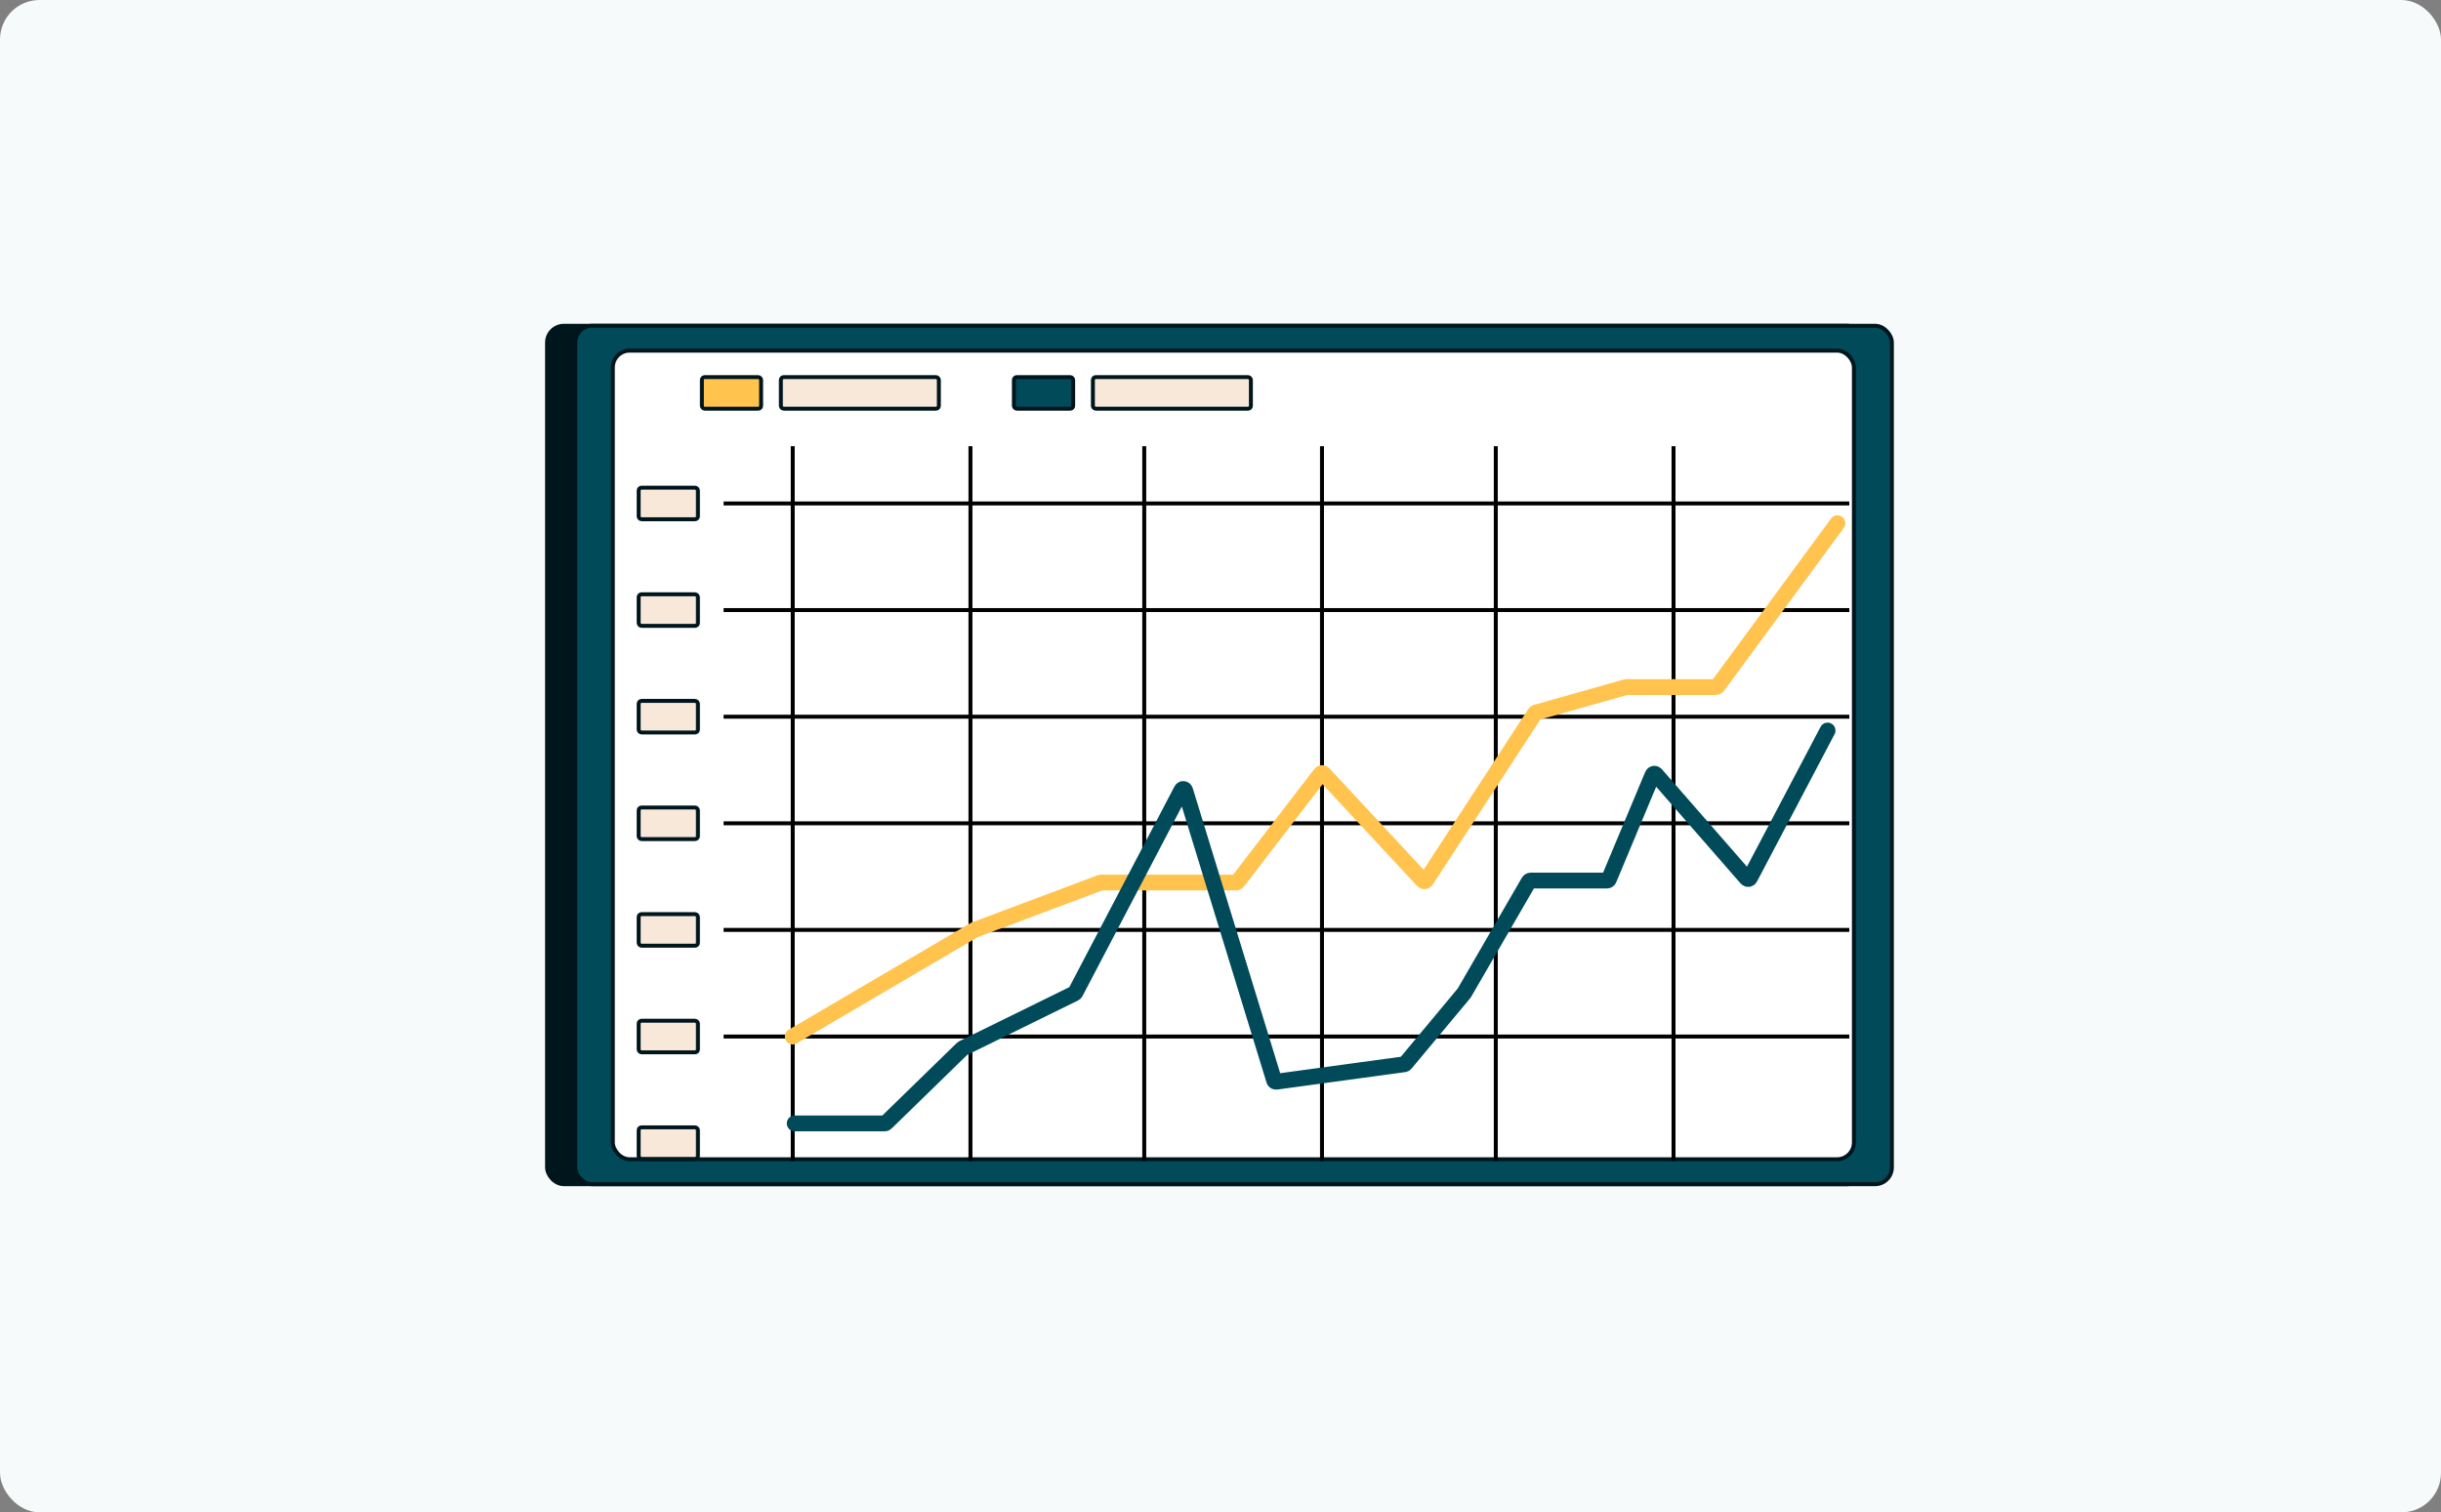 <svg width="618" height="383" viewBox="0 0 618 383" fill="none" xmlns="http://www.w3.org/2000/svg">
<rect x="0" y="0" width="618" height="383" fill="#808080" stroke="none"/>
<rect width="618" height="383" rx="10" fill="#F7FAFB"/>
<rect x="138.5" y="82.5" width="333.339" height="217.394" rx="4.258" fill="#00161D" stroke="#00161D"/>
<rect x="145.637" y="82.5" width="333.339" height="217.394" rx="4.258" fill="#004A5A" stroke="#00161D"/>
<rect x="155.153" y="88.799" width="314.209" height="204.778" rx="4.258" fill="white" stroke="#00161D"/>
<line x1="183.196" y1="181.5" x2="468.196" y2="181.5" stroke="black"/>
<line x1="183.196" y1="154.5" x2="468.196" y2="154.5" stroke="black"/>
<line x1="183.196" y1="127.5" x2="468.196" y2="127.5" stroke="black"/>
<line x1="183.196" y1="208.5" x2="468.196" y2="208.5" stroke="black"/>
<line x1="183.196" y1="235.5" x2="468.196" y2="235.5" stroke="black"/>
<line x1="183.196" y1="262.5" x2="468.196" y2="262.5" stroke="black"/>
<line x1="200.696" y1="113" x2="200.696" y2="294" stroke="black"/>
<line x1="245.696" y1="113" x2="245.696" y2="294" stroke="black"/>
<line x1="289.696" y1="113" x2="289.696" y2="294" stroke="black"/>
<line x1="334.696" y1="113" x2="334.696" y2="294" stroke="black"/>
<line x1="378.696" y1="113" x2="378.696" y2="294" stroke="black"/>
<line x1="423.696" y1="113" x2="423.696" y2="294" stroke="black"/>
<rect x="177.696" y="95.5" width="15" height="8" rx="0.727" fill="#FFC34E" stroke="#00161D"/>
<rect x="161.696" y="123.5" width="15" height="8" rx="0.727" fill="#F8E8D9" stroke="#00161D"/>
<rect x="161.696" y="150.5" width="15" height="8" rx="0.727" fill="#F8E8D9" stroke="#00161D"/>
<rect x="161.696" y="177.5" width="15" height="8" rx="0.727" fill="#F8E8D9" stroke="#00161D"/>
<rect x="161.696" y="204.5" width="15" height="8" rx="0.727" fill="#F8E8D9" stroke="#00161D"/>
<rect x="161.696" y="231.5" width="15" height="8" rx="0.727" fill="#F8E8D9" stroke="#00161D"/>
<rect x="161.696" y="258.5" width="15" height="8" rx="0.727" fill="#F8E8D9" stroke="#00161D"/>
<rect x="161.696" y="285.5" width="15" height="8" rx="0.727" fill="#F8E8D9" stroke="#00161D"/>
<rect x="256.696" y="95.5" width="15" height="8" rx="0.727" fill="#004A5A" stroke="#00161D"/>
<rect x="197.696" y="95.5" width="40" height="8" rx="0.727" fill="#F8E8D9" stroke="#00161D"/>
<rect x="276.696" y="95.5" width="40" height="8" rx="0.727" fill="#F8E8D9" stroke="#00161D"/>
<path d="M200.696 262.5L246.659 235.522C246.684 235.507 246.71 235.495 246.737 235.485L278.611 223.532C278.668 223.511 278.727 223.5 278.787 223.5H312.95C313.105 223.5 313.252 223.428 313.346 223.305L334.336 195.969C334.524 195.724 334.888 195.707 335.099 195.934L360.26 223.031C360.482 223.269 360.868 223.236 361.046 222.963L388.594 180.657C388.66 180.556 388.76 180.482 388.877 180.449L411.63 174.019C411.674 174.006 411.72 174 411.766 174H434.443C434.602 174 434.752 173.924 434.846 173.796L465.196 132.5" stroke="#FFC34E" stroke-width="4" stroke-linecap="round"/>
<path d="M201.196 284.5H223.993C224.123 284.5 224.249 284.449 224.342 284.358L243.639 265.556C243.677 265.519 243.72 265.488 243.768 265.465L272.05 251.572C272.145 251.525 272.223 251.449 272.272 251.355L299.132 200.077C299.339 199.682 299.922 199.736 300.053 200.163L322.572 273.594C322.644 273.828 322.875 273.976 323.117 273.943L355.504 269.526C355.628 269.509 355.741 269.447 355.821 269.351L370.669 251.533C370.687 251.511 370.703 251.488 370.718 251.463L387.052 223.249C387.141 223.095 387.306 223 387.485 223H406.863C407.065 223 407.247 222.879 407.325 222.693L418.386 196.241C418.529 195.899 418.981 195.826 419.224 196.105L442.217 222.451C442.448 222.715 442.872 222.665 443.036 222.355L462.696 185" stroke="#004A5A" stroke-width="4" stroke-linecap="round"/>
</svg>
